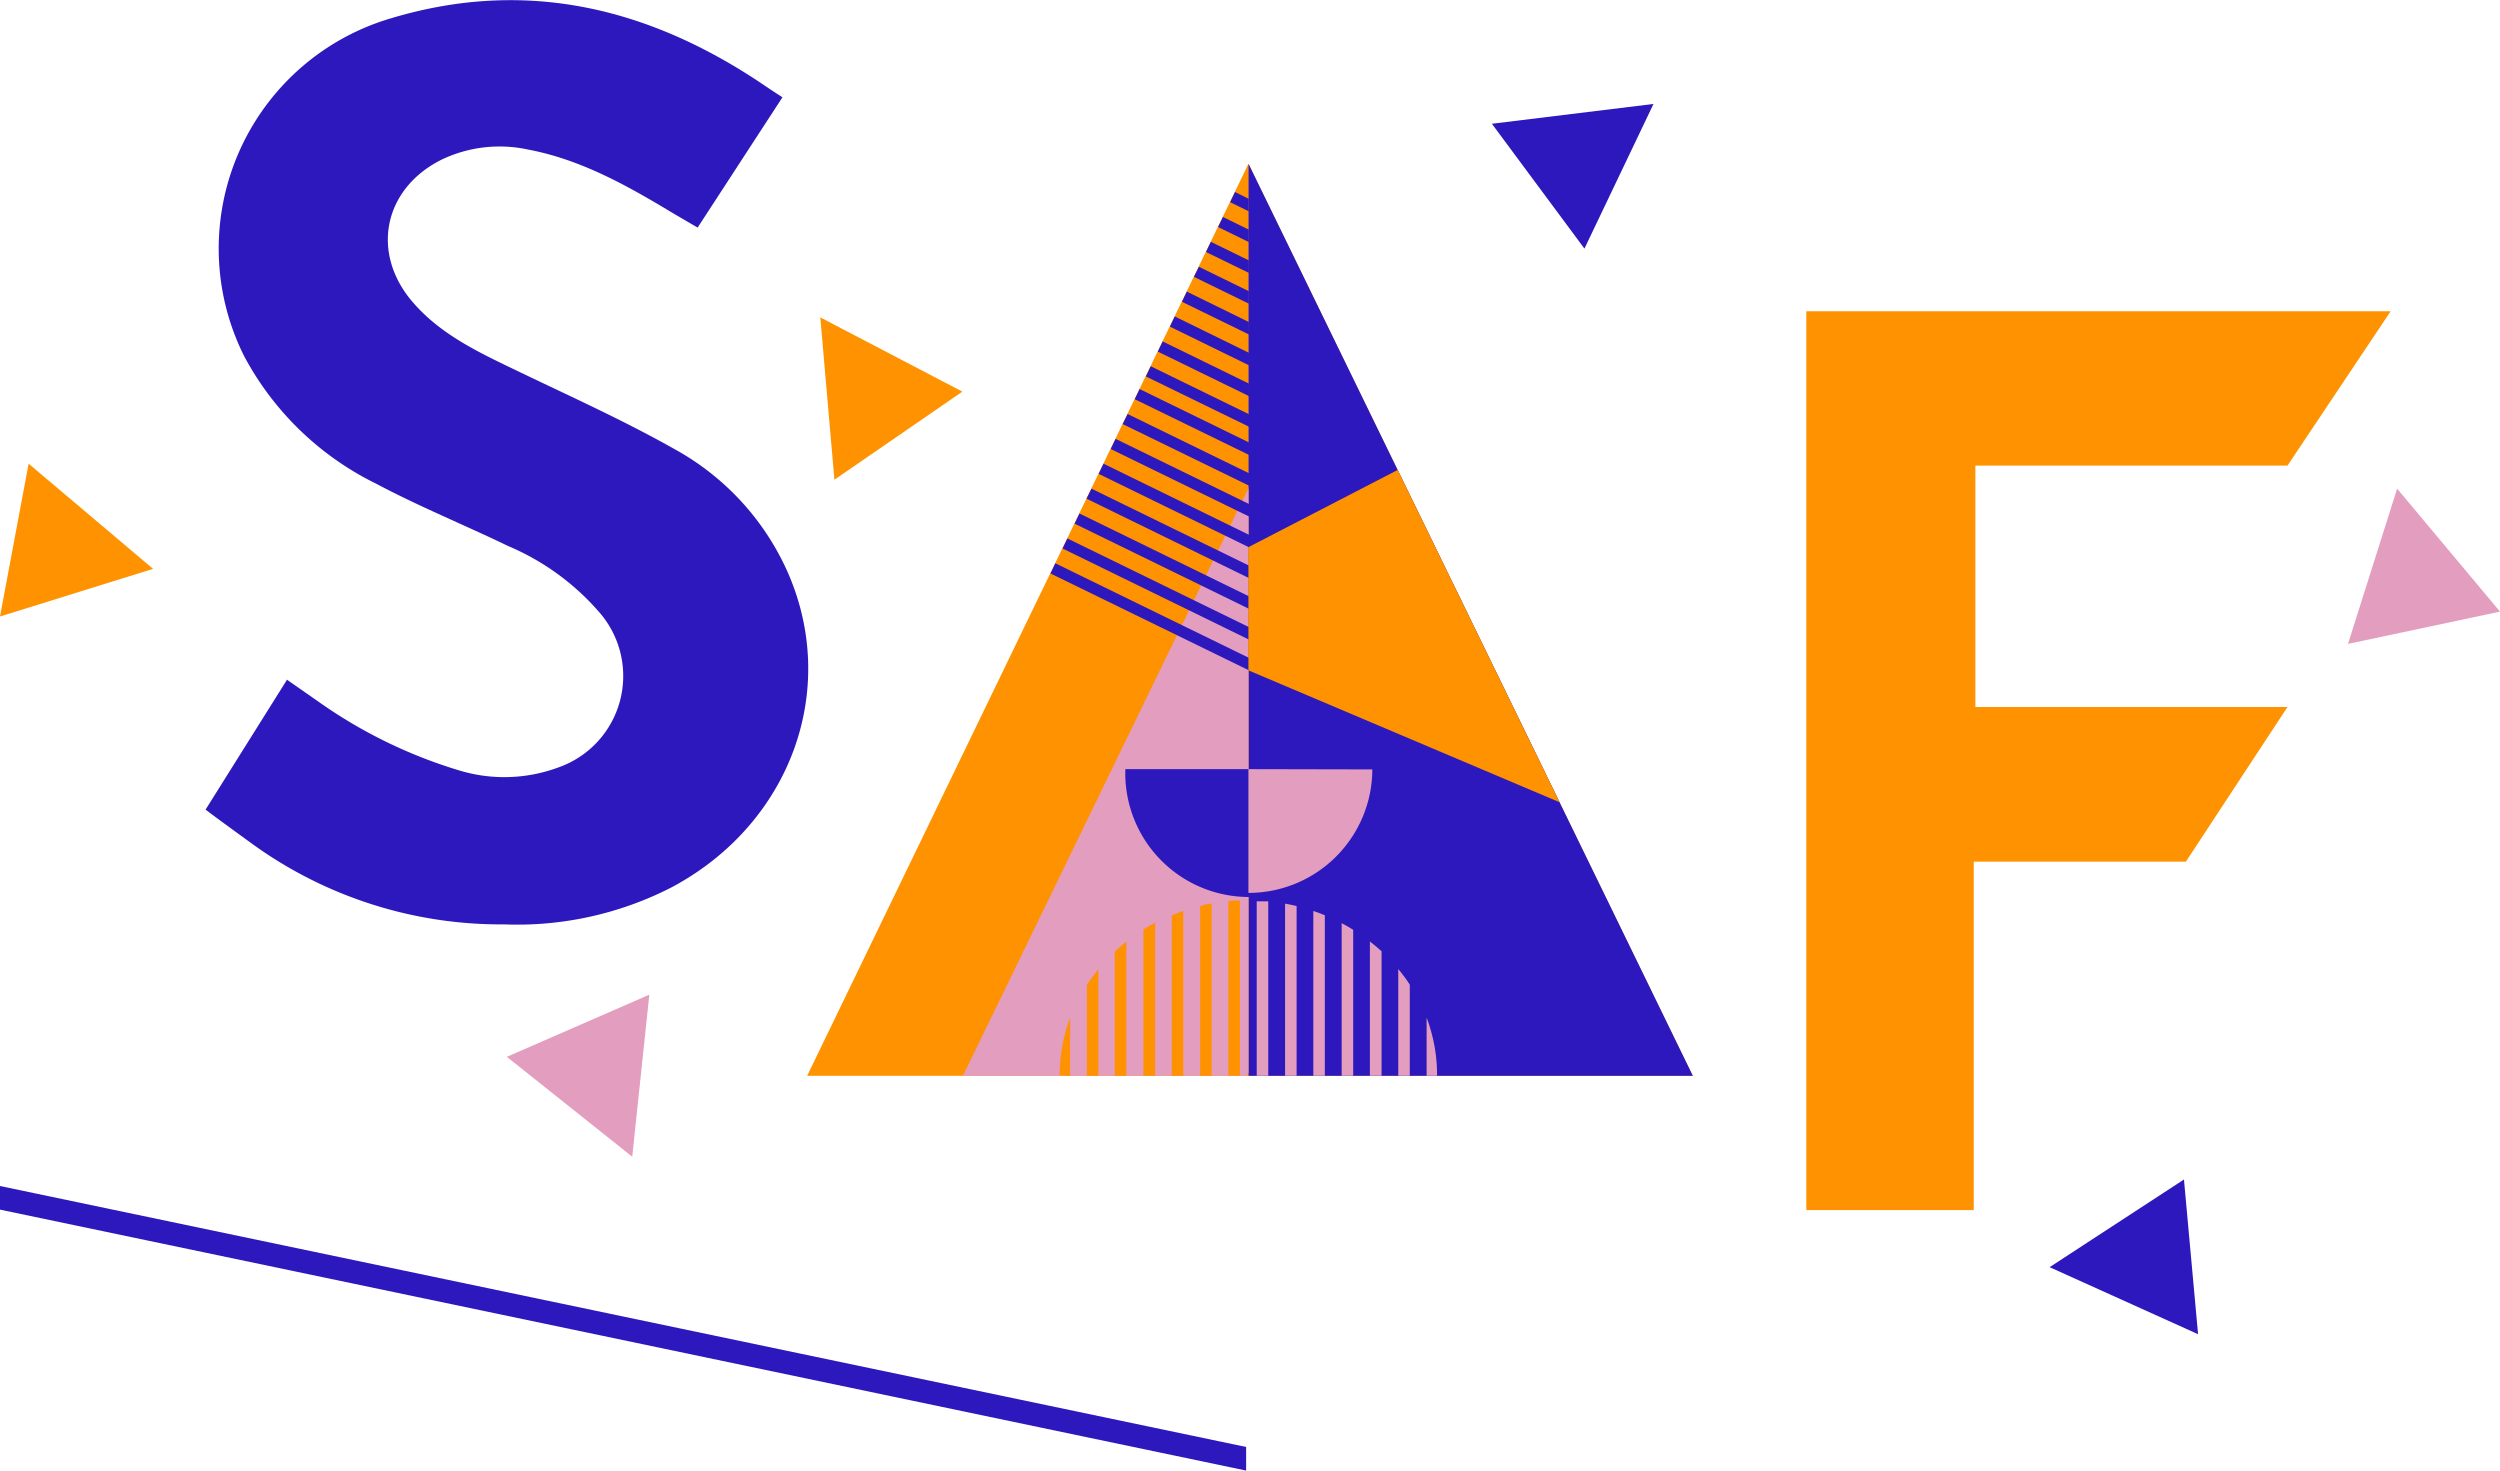 <svg xmlns="http://www.w3.org/2000/svg" viewBox="0 0 184.23 108.37"><defs><style>.cls-1,.cls-4{fill:#2d18be;}.cls-1,.cls-2,.cls-6{fill-rule:evenodd;}.cls-2,.cls-5{fill:#ff9200;}.cls-3,.cls-6{fill:#e39dbe;}.cls-7{fill:none;}</style></defs><g id="Warstwa_2" data-name="Warstwa 2"><g id="Warstwa_1-2" data-name="Warstwa 1"><path class="cls-1" d="M37.14,68.12a31.25,31.25,0,0,1-18.45-5.86c-3.34-2.42-3.54-2.6-3.54-2.6l6-9.57,2.28,1.59a35.79,35.79,0,0,0,10.3,5.06,11.44,11.44,0,0,0,7.4-.18,7.14,7.14,0,0,0,3-11.48,18.32,18.32,0,0,0-6.68-4.84c-3.23-1.56-6.56-2.91-9.72-4.59A22,22,0,0,1,18,26.26,17.69,17.69,0,0,1,28.84,1.34c10-3,19.12-.74,27.56,5,.56.38,1.26.83,1.26.83l-6.25,9.6s-1-.58-1.9-1.11c-3.32-2-6.72-3.91-10.6-4.64a9.9,9.9,0,0,0-6.38.75c-4.27,2.14-5.24,6.88-2.11,10.5,2.11,2.45,5,3.76,7.82,5.12C42.11,29.25,46,31,49.75,33.12a19.28,19.28,0,0,1,8.19,8.81c4,8.75.37,18.75-8.43,23.45A24.93,24.93,0,0,1,37.14,68.12Z"/><path class="cls-2" d="M145.45,63.5V89.17H133.11V22.94h43.06l-7.6,11.37h-23V52.1h23l-7.49,11.4H145.45Z"/><polygon class="cls-3" points="47.85 73.3 37.35 77.88 46.59 85.24 47.85 73.3"/><polygon class="cls-4" points="109.94 9.12 116.76 18.32 121.85 7.66 109.94 9.12"/><polygon class="cls-5" points="2.11 34.17 0 45.43 11.28 41.92 2.11 34.17"/><polygon class="cls-3" points="173.03 47.45 184.23 45.07 176.65 36.01 173.03 47.45"/><polygon class="cls-5" points="61.49 35.35 70.92 28.86 60.45 23.39 61.49 35.35"/><polygon class="cls-4" points="161.98 98.32 160.94 86.92 151.04 93.38 161.98 98.32"/><polygon class="cls-4" points="0 87.4 0 89.14 91.83 108.37 91.83 106.63 0 87.4"/><path class="cls-2" d="M59.48,79.28,92,12.07l32.74,67.21Z"/><polygon class="cls-1" points="92.01 79.28 92.01 12.08 124.75 79.28 92.01 79.28"/><polygon class="cls-6" points="70.96 79.28 91.88 79.27 92 79.05 92 35.97 70.96 79.28"/><path class="cls-1" d="M101.16,56.68a9.12,9.12,0,1,1-18.23,0Z"/><path class="cls-3" d="M92,56.68V65.8a9.13,9.13,0,0,0,9.13-9.1Z"/><polygon class="cls-7" points="92.02 12.08 92.02 12.08 92.02 12.07 91.01 14.15 92.02 14.65 92.02 12.08"/><polygon class="cls-4" points="92.05 30.53 84.8 26.99 84.44 27.74 92.05 31.45 92.05 30.53"/><polygon class="cls-4" points="92.04 28.27 85.68 25.16 85.32 25.91 92.04 29.19 92.04 28.27"/><polygon class="cls-4" points="92.04 26 86.57 23.32 86.21 24.07 92.04 26.92 92.04 26"/><polygon class="cls-4" points="92.03 23.73 87.46 21.49 87.1 22.24 92.04 24.65 92.03 23.73"/><polygon class="cls-4" points="92.03 21.46 88.35 19.66 87.98 20.4 92.03 22.38 92.03 21.46"/><polygon class="cls-4" points="92.03 19.19 89.23 17.82 88.87 18.57 92.03 20.11 92.03 19.19"/><polygon class="cls-4" points="92.02 16.92 90.12 15.99 89.76 16.73 92.03 17.84 92.02 16.92"/><polygon class="cls-4" points="92.02 14.65 91.01 14.15 90.65 14.9 92.02 15.57 92.02 14.65"/><polygon class="cls-4" points="92.08 48.5 77.77 41.51 77.41 42.26 92.08 49.42 92.08 48.5"/><polygon class="cls-4" points="92.07 46.23 78.66 39.68 78.3 40.42 92.07 47.15 92.07 46.23"/><polygon class="cls-4" points="92.07 43.96 79.55 37.84 79.19 38.59 92.07 44.88 92.07 43.96"/><polygon class="cls-4" points="92.06 41.69 80.43 36.01 80.07 36.75 92.06 42.61 92.06 41.69"/><polygon class="cls-4" points="92.06 39.42 81.32 34.17 80.96 34.92 92.06 40.34 92.06 39.42"/><polygon class="cls-4" points="92.06 37.15 82.21 32.34 81.85 33.09 92.06 38.07 92.06 37.15"/><polygon class="cls-4" points="92.05 34.88 83.1 30.51 82.73 31.25 92.06 35.8 92.05 34.88"/><polygon class="cls-4" points="92.05 32.61 83.98 28.67 83.62 29.42 92.05 33.53 92.05 32.61"/><polygon class="cls-2" points="114.93 59.12 92 49.4 92 40.32 103 34.63 114.93 59.12"/><path class="cls-3" d="M105.9,79.28a12,12,0,0,0-.77-4.29v4.29Z"/><path class="cls-3" d="M103.89,79.28V72.56a11.76,11.76,0,0,0-.85-1.15v7.87Z"/><path class="cls-3" d="M101.81,79.28V70.1c-.28-.25-.56-.49-.86-.72v9.9Z"/><path class="cls-3" d="M99.72,79.28V68.52c-.28-.18-.56-.34-.85-.49V79.28Z"/><path class="cls-3" d="M97.63,79.28V67.45c-.28-.12-.56-.22-.85-.32V79.28Z"/><path class="cls-3" d="M95.55,79.28V66.77c-.28-.07-.57-.13-.85-.18V79.28Z"/><path class="cls-3" d="M93.46,79.28V66.42l-.85,0V79.28Z"/><path class="cls-5" d="M91.37,79.27V66.36c-.28,0-.57,0-.85.06V79.27Z"/><path class="cls-5" d="M89.29,79.28V66.59c-.29,0-.57.11-.85.18V79.28Z"/><path class="cls-5" d="M87.2,79.28V67.13c-.29.1-.57.21-.85.33V79.28Z"/><path class="cls-5" d="M85.12,79.28V68c-.29.15-.58.31-.86.49V79.28Z"/><path class="cls-5" d="M83,79.28V69.39c-.29.23-.58.47-.85.73v9.16Z"/><path class="cls-5" d="M80.94,79.28V71.43a13.8,13.8,0,0,0-.85,1.16v6.69Z"/><path class="cls-5" d="M78.86,79.28V75a12,12,0,0,0-.77,4.24Z"/></g></g></svg>